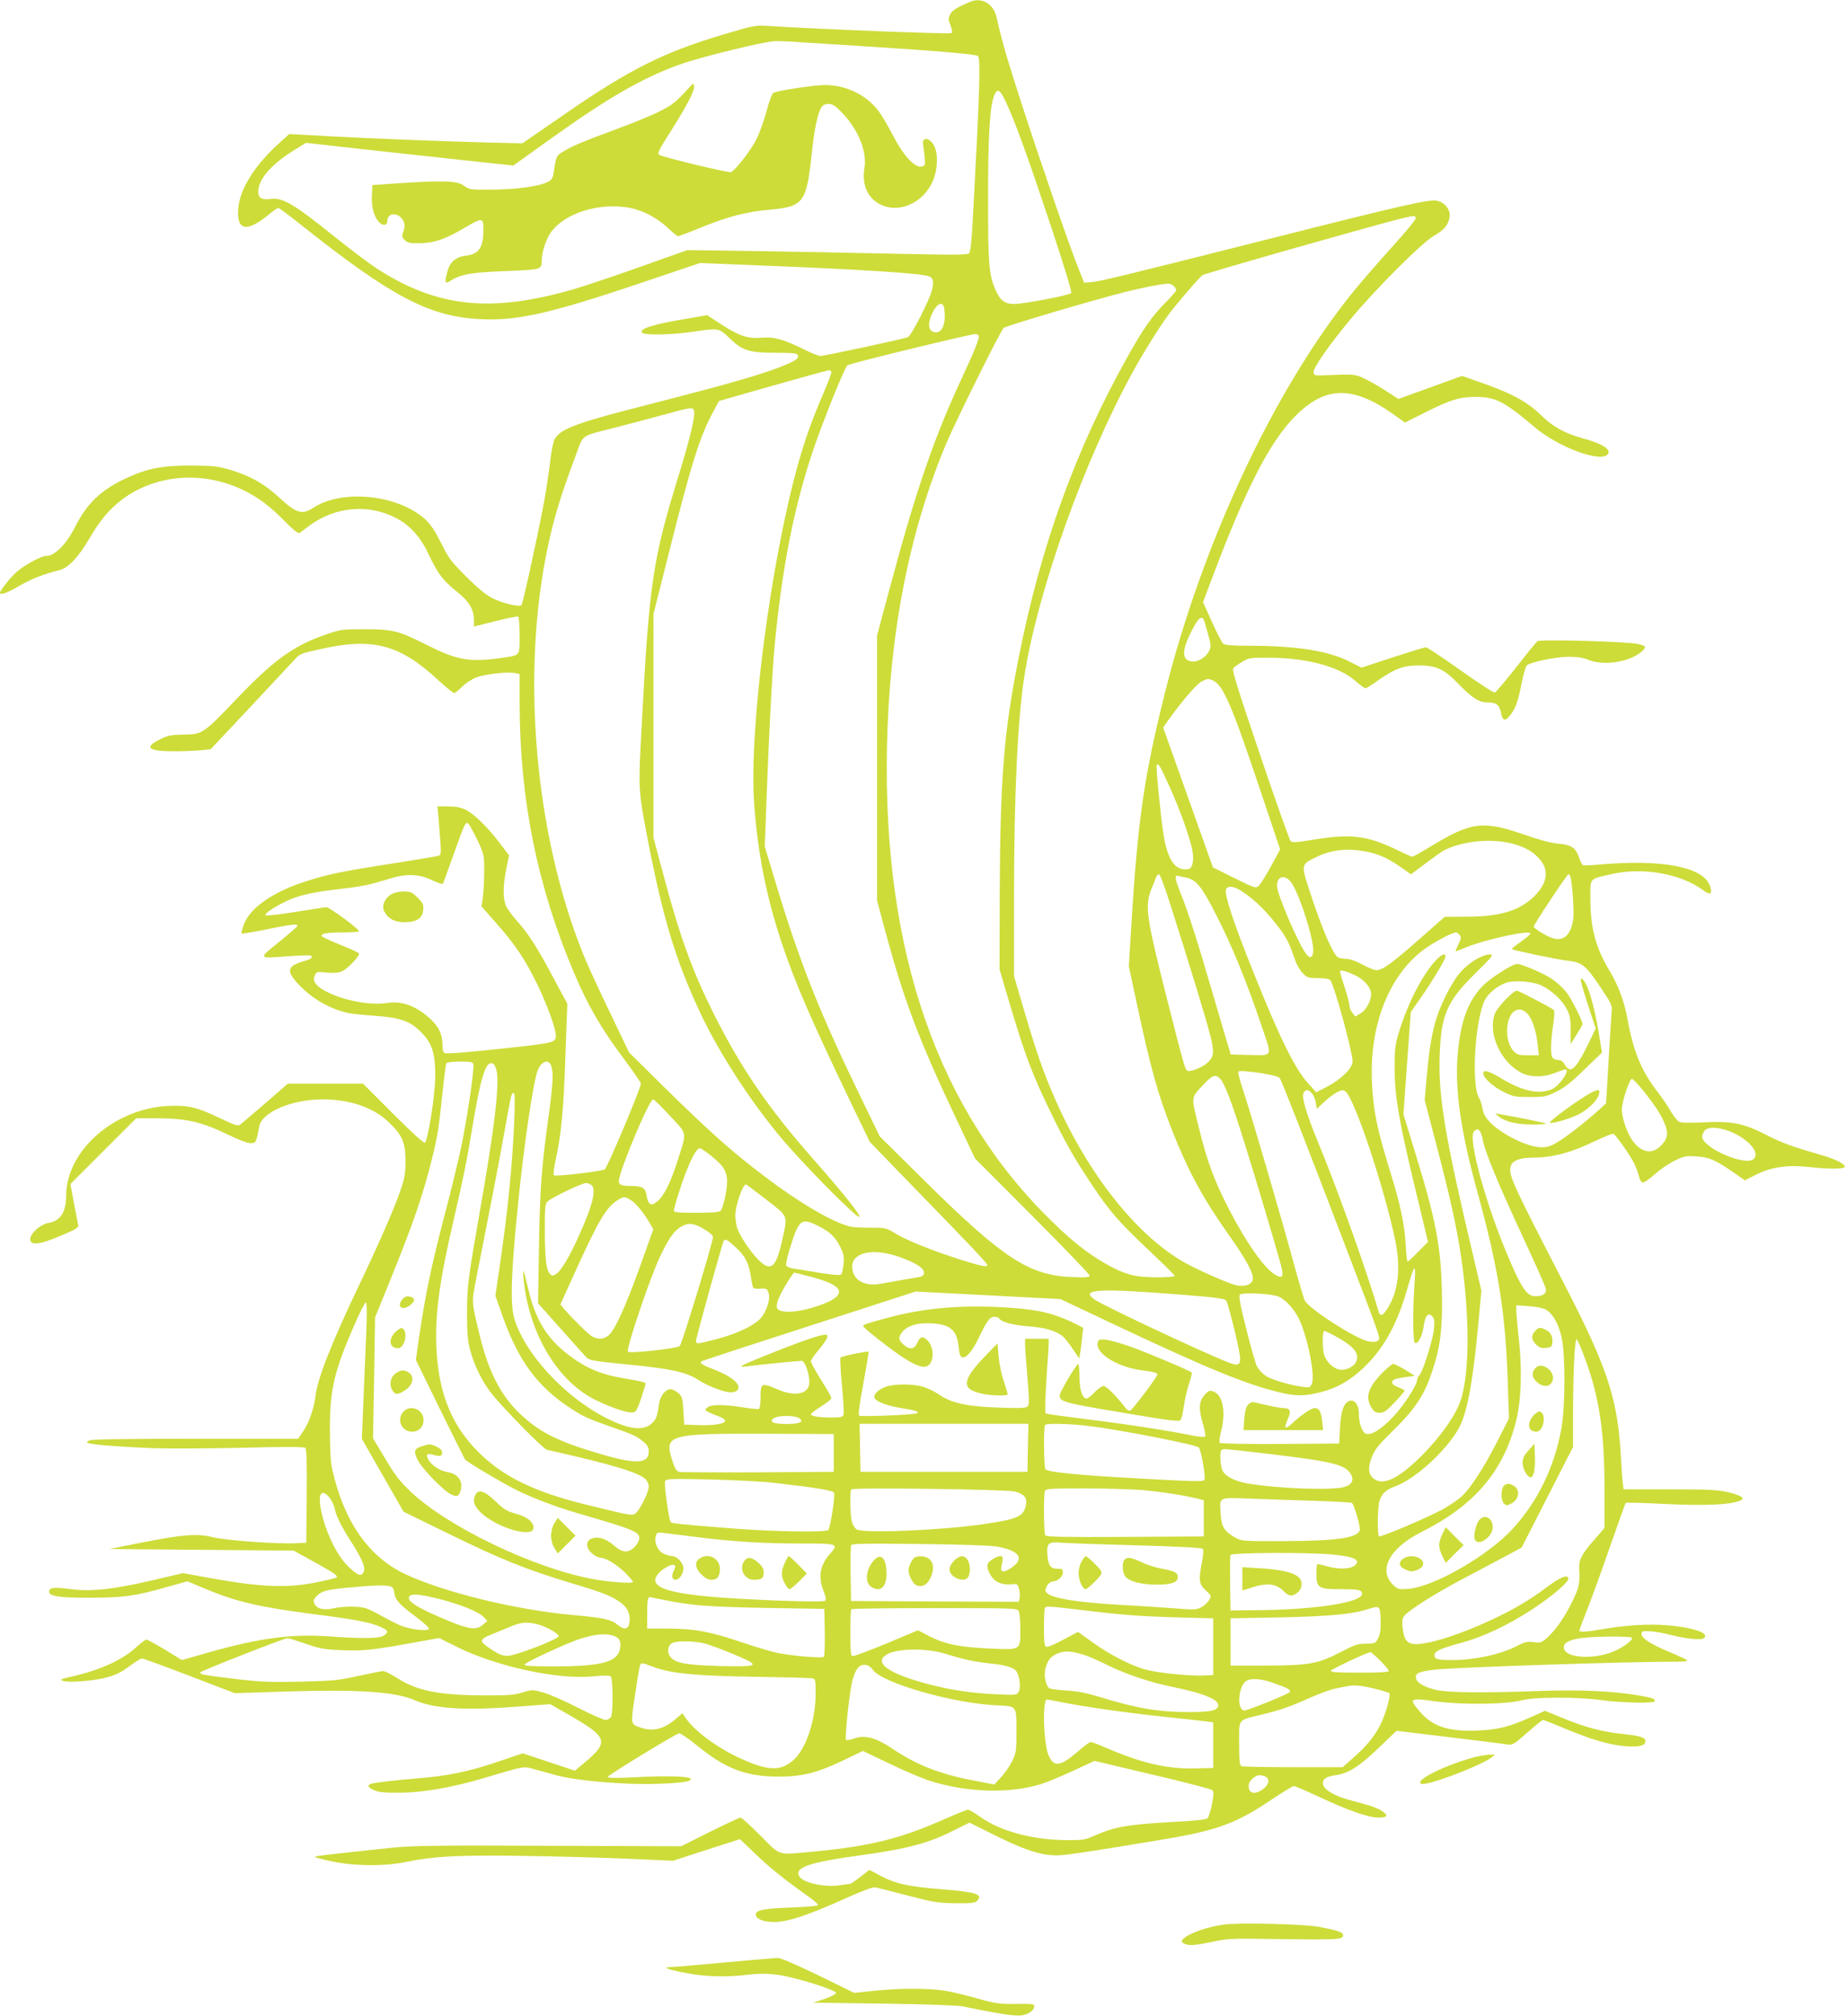 <?xml version="1.0" standalone="no"?>
<!DOCTYPE svg PUBLIC "-//W3C//DTD SVG 20010904//EN"
 "http://www.w3.org/TR/2001/REC-SVG-20010904/DTD/svg10.dtd">
<svg version="1.0" xmlns="http://www.w3.org/2000/svg"
 width="1173pt" height="1280pt" viewBox="0 0 1173 1280"
 preserveAspectRatio="xMidYMid meet">
<g transform="translate(0,1280) scale(0.1,-0.1)"
fill="#cddc39" stroke="none">
<path d="M6160 12788 c-90 -39 -112 -53 -125 -79 -14 -25 -13 -33 1 -69 10
-24 13 -45 8 -50 -8 -8 -856 25 -1159 45 -89 6 -93 5 -294 -55 -374 -111 -591
-220 -986 -492 -99 -68 -204 -141 -234 -161 l-53 -37 -212 5 c-299 8 -719 24
-1015 40 l-254 14 -61 -55 c-158 -142 -253 -294 -263 -418 -12 -142 55 -154
198 -35 26 22 51 39 56 39 6 0 70 -48 144 -107 571 -454 813 -582 1134 -599
235 -13 444 34 1015 226 l385 130 370 -15 c644 -25 1035 -50 1087 -70 24 -10
29 -31 18 -82 -15 -66 -131 -294 -155 -304 -26 -11 -529 -119 -555 -119 -11 0
-56 18 -99 39 -129 65 -195 84 -272 77 -89 -8 -143 10 -256 83 l-92 60 -138
-24 c-212 -35 -298 -64 -274 -88 17 -17 193 -13 324 7 163 24 161 25 232 -43
81 -78 124 -91 297 -91 107 0 130 -3 135 -15 8 -22 -17 -38 -125 -80 -129 -49
-335 -108 -771 -220 -508 -129 -603 -163 -647 -230 -9 -14 -21 -70 -29 -137
-7 -62 -23 -169 -35 -238 -32 -181 -139 -673 -148 -682 -14 -14 -125 13 -187
45 -40 21 -95 66 -165 137 -95 94 -111 116 -159 213 -40 79 -66 118 -101 150
-175 158 -529 193 -712 72 -69 -46 -107 -34 -217 68 -94 86 -180 135 -306 173
-81 24 -106 27 -250 28 -183 1 -279 -18 -411 -79 -160 -74 -251 -159 -325
-307 -58 -115 -131 -188 -187 -188 -31 0 -136 -57 -186 -101 -41 -36 -106
-118 -106 -133 0 -17 45 -1 122 44 81 46 152 74 255 100 57 14 121 82 190 200
70 120 130 190 213 252 216 159 518 180 774 52 93 -47 164 -101 258 -197 51
-52 82 -76 90 -71 7 5 33 23 57 42 167 127 383 146 562 50 85 -45 152 -121
203 -231 57 -120 89 -163 176 -232 80 -64 109 -113 110 -181 l0 -42 136 34
c74 19 139 32 145 29 5 -4 9 -58 9 -121 0 -134 8 -124 -129 -143 -193 -26
-271 -11 -460 84 -181 91 -216 100 -396 100 -146 0 -153 -1 -252 -36 -203 -71
-327 -162 -565 -411 -206 -216 -212 -220 -331 -222 -79 -1 -100 -5 -149 -29
-106 -52 -79 -77 85 -77 56 0 132 3 168 6 l67 7 248 264 c137 146 265 283 284
304 34 38 40 41 175 70 324 72 496 26 738 -199 49 -45 94 -82 101 -82 6 0 30
18 51 40 23 23 61 48 92 60 58 21 204 37 247 26 l26 -6 0 -188 c1 -607 112
-1159 346 -1710 91 -213 174 -356 326 -558 54 -72 98 -137 98 -145 0 -28 -215
-539 -230 -544 -34 -14 -313 -46 -322 -37 -5 5 -1 45 11 99 35 154 51 326 62
664 l12 326 -86 160 c-106 200 -159 282 -232 364 -32 35 -64 80 -72 99 -20 46
-19 127 2 232 l18 87 -59 78 c-78 102 -164 186 -217 212 -31 15 -63 21 -111
21 l-68 0 6 -62 c3 -35 8 -104 12 -154 6 -84 5 -92 -12 -98 -11 -3 -120 -21
-244 -41 -379 -59 -457 -75 -610 -125 -203 -66 -348 -170 -383 -274 -9 -27
-15 -51 -13 -53 2 -3 73 9 157 26 157 32 199 37 199 23 0 -4 -53 -50 -117
-102 -136 -110 -139 -106 63 -91 71 5 132 7 137 4 18 -11 3 -23 -47 -37 -100
-29 -108 -59 -40 -135 84 -94 199 -163 317 -191 23 -6 101 -14 173 -19 168
-12 230 -34 299 -105 71 -72 90 -134 89 -286 -1 -115 -45 -393 -65 -415 -6 -6
-82 63 -202 183 l-192 192 -238 0 -239 0 -141 -123 c-78 -67 -150 -128 -160
-136 -16 -12 -31 -8 -135 42 -145 69 -201 81 -329 75 -341 -19 -643 -286 -643
-571 0 -102 -37 -159 -109 -171 -55 -8 -124 -72 -119 -108 5 -37 65 -29 196
27 99 42 113 51 108 69 -2 12 -14 74 -27 140 l-22 118 209 209 209 209 135 0
c183 -1 277 -22 442 -101 84 -41 136 -59 155 -57 29 3 31 7 49 105 17 92 205
172 402 173 173 0 323 -51 420 -144 87 -83 107 -129 107 -246 0 -78 -5 -110
-29 -180 -38 -113 -130 -325 -260 -598 -176 -368 -268 -600 -282 -712 -10 -83
-40 -169 -77 -225 l-34 -50 -654 0 c-469 0 -659 -3 -673 -11 -19 -11 -19 -12
0 -18 32 -10 230 -24 414 -31 96 -3 348 -2 560 3 261 7 389 6 398 0 9 -8 12
-78 10 -307 l-3 -296 -65 -3 c-120 -6 -441 17 -528 38 -103 25 -189 18 -467
-37 l-190 -38 585 -5 585 -5 132 -73 c127 -70 151 -87 140 -98 -3 -3 -58 -16
-124 -30 -189 -38 -353 -32 -680 27 l-171 31 -179 -42 c-254 -60 -404 -77
-530 -60 -110 14 -136 12 -141 -12 -6 -32 60 -43 263 -42 211 0 287 11 492 70
l123 34 120 -50 c195 -81 338 -114 695 -160 261 -34 345 -50 410 -79 51 -22
55 -33 23 -55 -26 -19 -141 -21 -341 -6 -240 18 -450 -10 -767 -100 l-175 -50
-106 65 c-59 36 -112 65 -119 65 -7 0 -37 -23 -68 -51 -86 -79 -230 -144 -412
-185 -66 -15 -72 -18 -50 -26 31 -12 172 -2 258 17 73 17 108 34 179 87 29 21
58 38 65 38 7 0 143 -49 301 -110 l288 -110 341 11 c458 13 679 -2 805 -57
124 -53 312 -65 643 -40 l214 16 116 -66 c256 -147 263 -173 87 -318 l-46 -38
-166 55 -165 55 -157 -53 c-182 -62 -322 -91 -502 -105 -146 -12 -284 -28
-306 -36 -25 -10 -17 -24 23 -41 28 -12 67 -16 162 -15 150 1 330 33 530 92
270 80 251 77 327 56 38 -10 100 -27 138 -38 96 -25 269 -45 465 -53 156 -6
355 4 381 21 41 25 -105 33 -373 19 -105 -5 -148 -4 -148 4 0 9 411 261 452
276 7 3 60 -33 118 -80 179 -146 309 -195 518 -195 145 0 245 25 405 102 l127
61 168 -80 c92 -45 210 -95 262 -111 231 -73 501 -81 699 -20 36 11 128 49
204 84 l138 64 367 -87 c202 -47 373 -92 380 -98 11 -10 11 -26 -1 -90 -8 -42
-21 -83 -29 -90 -8 -8 -86 -16 -224 -23 -280 -16 -363 -30 -489 -85 -65 -29
-78 -31 -185 -30 -211 1 -418 57 -544 147 -35 25 -71 46 -79 46 -8 0 -79 -29
-158 -64 -272 -120 -466 -168 -813 -201 -247 -23 -213 -33 -346 100 -63 63
-120 115 -127 115 -7 0 -95 -41 -195 -91 l-182 -91 -845 3 c-743 3 -865 1
-1006 -14 -415 -44 -475 -51 -475 -57 0 -3 50 -16 111 -29 148 -30 334 -31
471 -2 168 35 330 44 731 38 204 -3 505 -11 667 -18 l295 -13 212 69 212 68
99 -94 c86 -84 180 -159 348 -279 27 -19 49 -39 49 -45 0 -6 -67 -12 -170 -16
-172 -6 -225 -16 -225 -44 0 -29 49 -49 120 -48 86 1 217 45 445 148 114 51
178 75 195 72 14 -3 106 -26 205 -52 164 -43 191 -47 302 -49 102 -1 125 2
139 16 40 40 -9 56 -226 73 -213 17 -293 35 -387 85 l-72 38 -56 -44 c-32 -24
-60 -44 -64 -44 -3 0 -32 -4 -63 -9 -93 -16 -234 13 -260 53 -39 58 56 91 382
136 295 40 433 76 590 155 l107 53 169 -84 c181 -90 286 -124 385 -124 53 0
215 24 674 101 345 57 467 102 690 253 70 47 134 86 142 86 8 0 82 -32 164
-70 178 -84 310 -130 372 -130 56 0 66 12 29 38 -29 22 -79 39 -209 73 -93 24
-161 63 -170 97 -8 34 15 52 78 61 82 11 151 55 275 174 l113 108 338 -41
c186 -22 352 -43 369 -46 28 -5 41 3 123 75 51 45 96 81 100 81 5 0 69 -25
142 -56 173 -71 284 -104 385 -111 84 -6 124 4 124 32 0 23 -33 34 -137 45
-137 14 -239 41 -379 98 l-122 50 -87 -39 c-140 -63 -208 -80 -335 -86 -189
-9 -292 24 -374 121 -71 83 -65 87 101 64 168 -23 449 -20 548 7 80 21 349 22
504 1 126 -18 341 -22 341 -7 0 16 -15 21 -100 36 -160 28 -374 38 -625 29
-395 -14 -600 -11 -675 9 -74 20 -114 45 -118 75 -4 29 20 39 119 51 125 15
1212 51 1549 51 38 0 60 4 55 9 -6 5 -55 28 -110 51 -122 51 -180 89 -180 115
0 18 6 20 52 18 28 -1 88 -11 132 -23 98 -25 191 -34 210 -22 45 31 -61 69
-233 83 -116 10 -271 0 -416 -26 -92 -16 -140 -19 -140 -8 0 4 23 66 51 137
29 72 94 252 145 400 52 148 96 272 99 274 3 3 116 0 253 -7 248 -12 403 -5
468 19 24 10 26 13 13 26 -8 8 -48 22 -89 31 -62 14 -127 17 -367 17 l-292 0
-5 40 c-3 23 -8 91 -11 151 -20 380 -81 569 -357 1105 -339 657 -358 699 -344
754 9 37 58 56 143 56 120 0 245 33 379 99 67 32 126 56 131 52 18 -11 105
-135 129 -183 13 -27 28 -65 32 -85 5 -22 14 -39 24 -41 8 -2 44 22 79 54 35
31 92 70 127 86 57 28 71 30 135 26 81 -5 122 -23 235 -101 l73 -51 72 36 c94
48 198 63 332 49 118 -14 222 -14 230 -1 9 15 -52 48 -130 71 -204 59 -270 83
-367 133 -144 74 -217 89 -397 80 -94 -5 -144 -3 -158 4 -11 7 -34 35 -51 64
-16 29 -55 87 -87 128 -103 135 -152 254 -190 464 -19 108 -59 213 -114 304
-87 144 -121 273 -121 456 0 135 -10 123 133 156 201 46 443 3 586 -104 43
-32 58 -22 41 28 -40 121 -300 172 -700 137 -52 -5 -100 -7 -106 -4 -6 2 -17
22 -24 44 -22 66 -49 85 -130 92 -47 4 -120 23 -218 57 -258 90 -335 82 -574
-61 -72 -44 -134 -79 -138 -79 -4 0 -54 22 -111 50 -180 85 -283 97 -517 59
-114 -19 -135 -20 -146 -8 -7 8 -95 254 -194 548 -142 418 -179 537 -170 548
6 8 32 26 57 41 44 26 51 27 181 26 232 -2 434 -57 535 -145 31 -27 61 -49 67
-49 6 0 39 21 74 46 110 78 166 99 264 99 112 0 161 -23 250 -115 93 -95 132
-120 190 -120 55 0 74 -17 84 -72 9 -47 27 -49 60 -5 33 42 48 89 71 205 10
51 24 99 31 107 22 21 185 55 267 55 54 0 92 -6 129 -21 94 -37 253 -13 329
50 38 33 36 39 -18 52 -65 16 -623 31 -639 18 -8 -6 -69 -81 -135 -166 -67
-85 -128 -157 -135 -160 -8 -3 -104 60 -218 141 -113 80 -212 146 -220 146 -9
0 -104 -29 -212 -64 l-197 -65 -80 40 c-133 67 -335 99 -638 99 -101 0 -150 4
-160 13 -9 6 -41 69 -72 138 l-57 126 64 169 c210 557 363 854 524 1014 189
189 360 192 615 14 l80 -57 131 66 c160 80 217 97 317 97 126 0 183 -29 375
-192 147 -126 419 -227 464 -173 26 31 -34 69 -165 104 -106 29 -185 73 -254
141 -92 91 -196 146 -411 220 l-95 33 -202 -73 -202 -73 -82 53 c-44 29 -107
64 -138 78 -58 27 -57 27 -261 19 -48 -2 -55 0 -58 18 -4 27 98 174 238 342
157 189 448 480 524 524 68 39 94 70 102 120 8 46 -31 95 -82 105 -49 9 -222
-30 -1044 -238 -938 -237 -1102 -277 -1153 -280 l-42 -3 -37 93 c-55 137 -235
658 -358 1037 -95 294 -125 395 -161 555 -20 87 -94 130 -169 98z m-1047 -258
c78 -5 221 -14 317 -20 481 -30 761 -53 780 -65 19 -12 12 -226 -31 -1020 -7
-145 -16 -225 -24 -233 -10 -11 -94 -11 -471 -3 -252 6 -652 13 -889 17 l-430
6 -299 -106 c-165 -59 -353 -122 -419 -141 -529 -154 -871 -118 -1257 132 -47
31 -161 117 -255 192 -266 214 -337 257 -414 248 -60 -7 -81 5 -81 45 0 79 80
172 225 263 l78 48 331 -37 c182 -20 478 -52 658 -72 l328 -35 225 161 c379
272 604 401 845 485 135 47 530 143 593 144 27 1 112 -3 190 -9z m1281 -390
c59 -130 136 -343 281 -778 85 -257 134 -417 128 -423 -14 -14 -300 -69 -361
-69 -62 0 -91 22 -122 95 -40 92 -45 162 -45 575 0 403 11 588 40 656 20 48
37 36 79 -56z m2596 -727 c0 -10 -68 -92 -151 -183 -82 -91 -194 -219 -247
-285 -499 -616 -957 -1593 -1196 -2553 -130 -521 -171 -805 -211 -1467 l-16
-260 46 -215 c92 -432 139 -601 232 -835 100 -253 198 -432 360 -660 108 -152
158 -245 149 -280 -9 -35 -60 -49 -117 -32 -64 20 -233 95 -314 140 -306 172
-616 563 -825 1041 -74 169 -115 286 -196 560 l-64 218 0 512 c0 640 23 1126
66 1396 86 545 380 1367 690 1932 78 142 198 331 258 403 85 104 170 200 183
208 23 14 1107 322 1268 361 80 19 85 19 85 -1z m-1536 -429 c9 -8 16 -20 16
-26 0 -6 -31 -42 -69 -80 -84 -84 -144 -170 -243 -348 -328 -588 -547 -1193
-687 -1898 -96 -479 -119 -770 -122 -1507 l-1 -480 65 -220 c99 -330 140 -441
262 -692 90 -186 148 -288 258 -453 117 -176 174 -240 383 -437 79 -74 144
-139 144 -144 0 -5 -53 -9 -117 -9 -137 1 -201 18 -324 88 -112 65 -201 134
-333 262 -727 704 -1079 1711 -1053 3013 14 722 142 1376 379 1937 62 145 339
704 362 728 12 12 558 174 767 227 100 26 238 53 276 54 12 1 29 -6 37 -15z
m-1460 -130 c3 -9 6 -38 6 -65 0 -58 -22 -99 -54 -99 -52 0 -60 53 -21 130 26
51 57 66 69 34z m222 -187 c5 -15 -27 -95 -121 -297 -169 -366 -282 -698 -446
-1310 l-79 -295 0 -842 0 -841 51 -189 c122 -453 215 -698 474 -1243 l97 -205
364 -365 c200 -201 364 -371 364 -379 0 -11 -22 -13 -117 -9 -269 12 -435 121
-927 607 l-289 286 -109 225 c-273 560 -399 878 -554 1392 l-67 223 12 325
c14 378 36 798 51 955 46 483 121 868 240 1225 61 182 205 541 222 551 20 13
772 196 811 198 10 1 20 -5 23 -12z m-936 -231 c0 -8 -22 -66 -49 -129 -74
-173 -116 -290 -160 -444 -177 -628 -317 -1703 -281 -2173 23 -311 78 -586
174 -875 86 -256 179 -471 431 -998 l129 -267 240 -248 c388 -398 506 -523
506 -533 0 -16 -31 -10 -165 32 -178 56 -348 124 -419 168 -59 36 -61 36 -170
36 -101 1 -118 3 -188 32 -135 56 -336 185 -548 352 -168 132 -299 251 -545
492 l-240 237 -122 255 c-68 140 -144 306 -169 368 -309 768 -397 1786 -223
2597 38 176 83 325 175 569 53 141 22 120 269 183 88 23 219 57 290 77 175 48
183 49 192 27 11 -29 -23 -172 -98 -416 -164 -531 -186 -678 -234 -1588 -22
-411 -22 -402 40 -728 96 -493 174 -752 328 -1084 130 -279 355 -620 566 -858
169 -190 437 -457 448 -446 11 10 -97 145 -294 369 -284 322 -459 578 -633
926 -136 273 -214 490 -319 885 l-61 227 0 710 0 710 100 397 c141 561 195
732 279 887 l37 69 340 97 c186 53 347 97 357 98 9 1 17 -5 17 -13z m2371
-1587 c43 -152 42 -147 29 -180 -15 -35 -63 -69 -98 -69 -73 0 -81 56 -26 170
53 111 79 133 95 79z m53 -370 c64 -30 117 -152 292 -673 l134 -399 -56 -103
c-31 -57 -65 -112 -76 -124 -22 -23 -20 -24 -189 60 l-106 53 -158 444 -158
444 33 47 c80 113 180 230 211 245 41 20 42 20 73 6z m-275 -677 c70 -154 137
-345 146 -417 4 -28 2 -62 -4 -77 -9 -23 -17 -28 -44 -28 -68 0 -111 66 -136
210 -18 108 -51 441 -45 452 10 16 20 -1 83 -140z m-4398 -334 c43 -92 44 -95
44 -198 0 -58 -4 -132 -8 -165 l-9 -60 97 -110 c118 -134 177 -222 255 -380
61 -125 120 -285 120 -328 0 -45 -9 -48 -270 -77 -285 -31 -419 -42 -435 -36
-11 4 -15 20 -15 56 0 62 -25 114 -78 162 -90 82 -181 115 -273 100 -110 -17
-282 16 -393 76 -63 34 -83 64 -67 99 11 24 14 25 75 18 46 -4 73 -2 98 8 34
15 113 97 108 113 -1 5 -54 30 -118 55 -64 26 -118 51 -119 56 -6 16 35 23
140 23 53 0 97 4 97 8 0 14 -188 152 -207 152 -10 0 -99 -14 -198 -30 -99 -16
-183 -26 -188 -21 -9 9 43 46 122 85 73 38 174 62 336 80 156 18 196 27 315
63 121 38 196 36 283 -5 48 -22 69 -28 72 -19 3 7 32 88 65 180 71 200 77 212
94 198 7 -6 32 -52 57 -103z m6604 -33 c65 -22 107 -48 143 -90 59 -66 50
-146 -23 -224 -94 -100 -220 -141 -439 -141 l-141 -1 -160 -141 c-174 -153
-235 -198 -273 -198 -14 0 -53 16 -88 35 -39 22 -78 36 -101 37 -21 0 -46 5
-55 9 -29 15 -93 160 -163 368 -77 233 -79 218 30 272 79 39 176 53 271 39 98
-13 168 -41 253 -101 l72 -50 92 69 c51 38 103 75 115 82 130 66 329 81 467
35z m-2203 -376 c115 -358 229 -733 254 -832 27 -109 25 -134 -19 -176 -26
-23 -88 -51 -116 -51 -24 0 -21 -9 -140 460 -131 517 -141 588 -100 692 12 29
25 63 30 76 5 13 14 22 21 20 6 -2 38 -87 70 -189z m2543 169 c12 -56 23 -227
16 -268 -17 -100 -63 -140 -135 -115 -39 14 -116 61 -116 72 0 12 213 333 221
333 5 0 11 -10 14 -22z m-2446 1 c68 -14 101 -54 195 -238 103 -203 190 -414
292 -716 64 -188 69 -176 -78 -173 l-122 3 -22 75 c-13 41 -54 183 -93 315
-98 336 -153 508 -200 626 -35 87 -42 119 -26 119 2 0 27 -5 54 -11z m677 -40
c51 -81 134 -341 134 -421 0 -47 -18 -58 -43 -27 -49 61 -187 382 -187 435 0
67 57 74 96 13z m-320 -47 c70 -47 129 -101 191 -175 82 -98 107 -142 137
-233 17 -51 37 -89 58 -111 30 -31 36 -33 99 -33 45 0 70 -5 78 -14 24 -28
141 -456 141 -514 0 -44 -71 -114 -163 -162 l-68 -35 -54 60 c-81 89 -181 292
-342 695 -125 310 -188 499 -177 532 8 27 52 22 100 -10z m1384 -278 c11 -13
10 -23 -8 -60 -12 -24 -19 -44 -17 -44 3 0 33 12 68 26 126 51 407 112 407 87
0 -5 -27 -28 -61 -52 -33 -23 -59 -44 -57 -47 9 -8 287 -66 356 -74 91 -10
114 -29 213 -178 68 -103 69 -103 63 -160 -2 -31 -11 -172 -19 -312 l-15 -255
-47 -43 c-83 -75 -199 -166 -259 -202 -48 -29 -68 -35 -109 -34 -61 2 -156 39
-242 95 -83 55 -119 97 -128 151 -4 24 -13 53 -21 66 -52 82 -27 498 37 624
22 43 82 91 136 109 53 17 170 8 225 -19 66 -33 129 -92 158 -148 21 -41 25
-63 25 -136 l0 -87 37 59 c21 33 38 63 38 68 0 24 -74 169 -106 207 -19 24
-58 59 -87 79 -49 34 -193 96 -222 96 -30 0 -175 -93 -221 -142 -92 -97 -137
-220 -156 -428 -20 -224 18 -493 128 -890 132 -482 176 -763 190 -1205 l7
-221 -72 -142 c-90 -176 -174 -305 -233 -357 -25 -22 -82 -60 -127 -84 -103
-54 -382 -172 -393 -165 -12 8 -10 181 3 225 15 47 40 70 102 93 136 50 350
253 413 391 47 102 81 297 113 645 l19 205 -48 205 c-184 775 -226 1029 -217
1289 9 257 45 341 224 519 114 112 121 122 95 122 -47 0 -129 -48 -183 -108
-62 -69 -140 -226 -168 -337 -25 -98 -37 -182 -52 -350 l-11 -130 76 -290 c87
-332 128 -521 156 -709 53 -367 54 -718 0 -896 -29 -97 -125 -235 -250 -361
-154 -153 -251 -197 -312 -142 -28 26 -31 65 -7 129 19 50 39 75 134 169 152
150 205 232 259 405 46 144 58 260 53 485 -7 291 -38 450 -175 895 l-69 225
23 325 24 325 68 97 c78 114 152 237 152 255 0 26 -30 12 -70 -34 -83 -94
-174 -274 -226 -448 -24 -78 -27 -108 -27 -220 -1 -190 29 -354 158 -885 l54
-225 -62 -62 c-34 -35 -64 -63 -68 -63 -3 0 -9 51 -12 113 -7 123 -36 258 -93
442 -88 284 -112 397 -121 580 -17 359 103 672 322 841 57 44 186 114 211 114
6 0 17 -7 24 -16z m-664 -256 c49 -23 91 -66 100 -105 10 -40 -25 -113 -65
-137 l-34 -20 -18 23 c-11 13 -19 34 -19 46 0 13 -13 65 -30 115 -16 50 -30
96 -30 102 0 13 39 3 96 -24z m-5600 -563 c9 -23 -41 -361 -81 -546 -20 -90
-62 -265 -95 -389 -90 -342 -129 -529 -170 -810 l-19 -134 152 -311 c84 -170
156 -315 160 -321 8 -14 231 -146 324 -193 101 -50 250 -107 383 -146 363
-106 400 -120 400 -161 0 -15 -12 -38 -29 -55 -42 -42 -78 -39 -135 11 -51 43
-97 57 -139 41 -39 -15 -37 -60 4 -95 17 -14 39 -26 50 -26 35 0 102 -40 157
-93 28 -28 52 -56 52 -61 0 -12 -152 -1 -259 19 -379 72 -919 332 -1155 556
-65 62 -97 102 -159 207 l-78 130 7 384 6 383 105 259 c140 347 200 521 257
751 35 140 43 194 65 407 11 103 22 192 26 198 3 5 42 10 86 10 62 0 81 -3 85
-15z m494 -11 c16 -40 12 -115 -15 -314 -47 -339 -56 -466 -62 -835 l-6 -360
143 -160 c78 -88 152 -170 163 -182 20 -20 44 -24 232 -43 301 -29 405 -51
479 -101 56 -37 165 -79 206 -79 32 0 50 12 50 32 0 32 -60 76 -148 110 -78
29 -100 43 -89 54 2 3 310 104 683 224 l679 220 460 -24 460 -24 300 -142
c628 -297 872 -397 1090 -450 101 -25 162 -25 259 0 107 27 188 73 275 155
127 121 212 272 276 494 50 174 58 180 48 36 -12 -185 -10 -368 4 -372 19 -7
46 45 54 104 10 70 28 92 54 67 14 -15 17 -29 12 -81 -7 -69 -69 -268 -92
-294 -8 -8 -15 -22 -15 -30 0 -33 -87 -166 -152 -234 -79 -84 -145 -123 -177
-106 -23 13 -41 68 -41 127 0 53 -27 90 -58 80 -38 -12 -56 -62 -62 -171 l-5
-100 -374 -3 c-206 -1 -379 2 -384 7 -5 5 -2 34 7 69 33 126 13 236 -48 257
-25 9 -31 6 -57 -23 -36 -40 -38 -90 -8 -187 11 -37 17 -71 12 -76 -4 -4 -40
-2 -78 6 -139 30 -435 75 -680 105 -137 17 -252 33 -254 36 -6 6 -3 107 9 284
6 74 10 147 10 163 l0 27 -75 0 -75 0 0 -37 c0 -21 7 -114 15 -207 11 -133 12
-173 2 -184 -10 -12 -40 -14 -182 -9 -204 7 -302 28 -383 84 -29 20 -76 42
-105 50 -61 16 -167 17 -219 2 -51 -13 -93 -51 -85 -73 10 -25 81 -52 172 -66
90 -14 120 -25 95 -34 -24 -9 -351 -22 -363 -14 -8 5 0 65 26 204 20 109 35
200 33 202 -6 5 -169 -28 -178 -37 -4 -3 0 -83 9 -177 9 -93 14 -178 10 -187
-5 -14 -20 -17 -75 -17 -79 0 -132 8 -132 21 0 5 29 27 65 50 36 22 65 46 65
52 0 7 -29 58 -65 115 -36 57 -65 110 -65 119 0 8 20 38 44 66 51 61 70 94 57
101 -16 10 -119 -23 -321 -103 -228 -91 -255 -104 -195 -97 62 9 335 36 356
36 20 0 49 -79 49 -136 0 -73 -86 -94 -195 -48 -111 47 -115 46 -115 -53 0
-34 -4 -64 -10 -68 -5 -3 -52 1 -104 10 -122 19 -197 19 -222 0 -19 -15 -19
-15 1 -28 11 -6 40 -19 65 -28 95 -33 32 -62 -125 -57 l-90 3 -5 89 c-5 81 -8
90 -33 112 -16 13 -37 24 -48 24 -32 0 -66 -42 -73 -91 -13 -86 -18 -98 -43
-123 -54 -54 -149 -43 -297 33 -262 134 -514 408 -580 630 -27 90 -20 297 25
736 33 335 89 722 119 824 19 68 72 95 90 45z m-348 -25 c23 -79 -9 -359 -107
-914 -74 -423 -78 -458 -79 -635 0 -118 4 -172 18 -225 24 -94 73 -197 128
-270 63 -85 336 -364 362 -370 394 -88 578 -142 624 -185 13 -12 22 -33 22
-49 0 -33 -52 -140 -80 -166 -23 -21 -21 -21 -330 55 -323 80 -520 178 -675
334 -182 182 -264 409 -265 731 0 194 29 386 110 735 58 248 88 395 120 594
50 300 81 406 119 406 15 0 23 -11 33 -41z m4974 -52 c11 -11 155 -379 454
-1162 179 -468 183 -482 177 -500 -8 -19 -54 -20 -99 -1 -121 51 -355 208
-373 251 -7 16 -43 140 -80 275 -77 281 -256 893 -309 1055 -20 60 -35 114
-32 121 6 15 245 -20 262 -39z m-378 -5 c29 -29 74 -147 155 -407 74 -235 183
-602 227 -759 26 -92 19 -109 -32 -79 -67 39 -180 198 -289 408 -96 185 -142
308 -194 520 -52 212 -54 191 32 283 53 56 72 63 101 34z m2694 -84 c79 -101
109 -148 133 -210 22 -58 15 -90 -30 -135 -57 -57 -130 -39 -185 47 -32 51
-60 138 -60 186 0 47 48 194 64 194 7 0 42 -37 78 -82z m-2112 -8 c11 -11 23
-38 26 -60 l7 -40 48 45 c26 25 64 52 83 62 30 14 37 14 52 2 58 -48 247 -616
315 -945 36 -177 20 -323 -49 -431 -30 -48 -47 -54 -57 -20 -65 228 -260 775
-377 1057 -83 200 -116 313 -98 334 16 21 26 20 50 -4z m-5064 -172 c-11 -280
-42 -589 -97 -959 l-23 -156 44 -124 c100 -286 224 -455 435 -591 81 -53 110
-66 264 -120 131 -45 156 -57 200 -94 23 -19 31 -34 31 -60 0 -80 -83 -83
-325 -10 -259 77 -372 135 -494 251 -122 117 -199 268 -254 495 -53 216 -52
211 -24 355 99 503 143 728 177 920 48 268 48 265 62 265 8 0 9 -46 4 -172z
m989 27 c113 -122 109 -94 44 -297 -43 -135 -87 -219 -131 -251 -34 -26 -53
-13 -62 43 -7 48 -27 60 -95 60 -62 0 -81 7 -81 30 0 60 193 520 218 520 6 0
54 -47 107 -105z m6758 -110 c105 -52 162 -126 125 -163 -50 -50 -328 70 -328
142 0 10 8 28 17 39 26 28 110 19 186 -18z m-1597 -40 c17 -84 99 -282 258
-624 75 -161 139 -306 143 -321 6 -33 -17 -50 -66 -50 -53 0 -88 50 -170 244
-142 330 -259 756 -221 801 25 30 44 13 56 -50z m-4901 -102 c76 -62 96 -91
102 -146 6 -46 -21 -181 -40 -204 -7 -9 -50 -13 -153 -13 -121 0 -144 2 -144
15 0 8 14 59 31 112 54 170 107 283 133 283 7 0 38 -21 71 -47z m-764 -183
c40 -22 17 -124 -74 -325 -59 -132 -112 -221 -143 -242 -23 -15 -27 -15 -41
-1 -24 25 -32 90 -33 274 0 151 2 173 18 186 30 27 214 115 245 117 5 1 17 -4
28 -9z m1115 -96 c142 -111 137 -96 103 -252 -40 -184 -74 -212 -157 -126 -55
58 -119 156 -132 203 -5 20 -10 54 -10 77 0 58 47 194 67 194 3 0 61 -43 129
-96z m-859 -4 c32 -19 84 -84 122 -150 l20 -35 -84 -235 c-92 -257 -161 -407
-201 -439 -31 -25 -64 -27 -102 -7 -24 13 -117 104 -181 177 l-22 27 101 223
c143 314 192 396 264 440 39 24 44 23 83 -1z m1194 -166 c69 -35 105 -69 135
-130 23 -47 26 -63 21 -111 -3 -31 -10 -60 -15 -65 -6 -6 -58 -2 -138 11 -71
12 -146 24 -167 27 -21 3 -41 12 -44 20 -3 7 5 46 17 86 64 211 75 220 191
162z m-731 -17 c30 -17 56 -39 58 -49 4 -22 -196 -680 -211 -694 -17 -16 -316
-49 -329 -36 -14 14 137 460 201 598 58 121 89 167 135 195 45 27 84 24 146
-14z m203 -117 c61 -55 84 -103 97 -194 5 -32 11 -61 15 -64 3 -3 23 -5 45 -4
35 3 41 -1 50 -23 14 -36 -5 -105 -41 -155 -36 -50 -154 -108 -295 -144 -118
-30 -124 -31 -124 -10 0 17 167 621 176 635 10 16 22 10 77 -41z m1035 -59
c108 -38 164 -74 160 -104 -2 -18 -12 -23 -58 -30 -30 -4 -103 -17 -161 -28
-87 -17 -115 -18 -148 -9 -50 13 -79 42 -87 88 -20 106 117 144 294 83z m-560
-127 c152 -40 206 -78 170 -121 -38 -47 -231 -107 -323 -101 -63 4 -74 21 -51
81 17 45 91 167 101 167 3 0 49 -12 103 -26z m2367 -115 c204 -16 263 -24 272
-36 12 -15 77 -275 87 -349 8 -60 -8 -70 -73 -44 -165 64 -799 363 -851 400
-92 66 27 72 565 29z m605 -11 c46 -20 105 -86 134 -151 56 -128 100 -361 76
-406 -10 -21 -17 -22 -58 -16 -83 11 -196 45 -234 70 -21 14 -45 40 -54 57
-10 18 -41 126 -69 240 -39 153 -49 210 -41 218 15 16 200 7 246 -12z m-5793
-205 c-4 -93 -12 -287 -18 -433 l-11 -265 132 -231 133 -232 266 -130 c354
-174 511 -237 811 -327 178 -53 240 -77 295 -115 49 -34 68 -71 63 -126 -4
-49 -32 -56 -74 -21 -42 35 -87 45 -284 63 -364 32 -827 146 -1071 262 -231
111 -386 335 -460 667 -9 38 -14 126 -14 245 0 262 26 371 160 678 32 73 62
132 68 132 7 0 8 -56 4 -167z m7491 122 c44 -26 79 -88 99 -174 25 -107 24
-445 -1 -581 -45 -247 -149 -461 -308 -635 -157 -172 -501 -370 -665 -383 -60
-4 -66 -3 -94 24 -100 95 -25 236 182 339 330 166 514 380 595 693 35 132 42
334 20 531 -9 79 -16 159 -16 179 l0 35 79 -6 c49 -3 91 -12 109 -22z m-1325
-175 c111 -63 145 -108 117 -161 -16 -29 -68 -52 -104 -45 -37 7 -80 47 -95
89 -14 37 -14 157 -1 157 6 0 43 -18 83 -40z m1578 -149 c87 -238 119 -457
119 -824 l0 -238 -64 -74 c-80 -90 -99 -128 -97 -180 6 -94 0 -122 -38 -202
-50 -104 -107 -188 -161 -237 -40 -36 -45 -38 -90 -32 -40 5 -56 2 -105 -24
-101 -53 -269 -90 -412 -90 -94 0 -113 5 -113 31 0 26 39 43 172 79 137 37
296 112 450 213 120 78 228 170 228 193 0 32 -52 11 -142 -57 -120 -91 -249
-163 -423 -238 -154 -66 -290 -109 -375 -118 -76 -8 -100 12 -111 93 -6 45 -5
64 6 81 23 35 205 150 393 248 95 50 214 113 264 140 l92 50 163 319 163 319
0 201 c0 268 11 487 23 483 5 -1 32 -63 58 -136z m-4995 -365 c32 -24 4 -37
-81 -37 -85 0 -113 13 -81 37 12 8 44 14 81 14 37 0 69 -6 81 -14z m1452 -188
l-3 -153 -530 0 -530 0 -3 153 -3 152 536 0 536 0 -3 -152z m397 137 c194 -24
670 -117 688 -135 15 -13 46 -194 36 -206 -10 -12 -56 -11 -469 12 -339 19
-530 38 -541 56 -10 15 -12 272 -2 281 11 12 164 8 288 -8z m-1630 -170 l0
-120 -480 -3 c-264 -1 -490 0 -502 3 -17 4 -27 21 -44 74 -52 162 -24 170 596
168 l430 -2 0 -120z m2627 10 c530 -61 614 -79 654 -140 26 -40 12 -72 -39
-86 -79 -23 -422 -10 -612 22 -80 14 -142 44 -160 80 -15 28 -21 120 -8 132 9
9 12 9 165 -8z m-3012 -199 c279 -32 382 -49 387 -64 8 -20 -24 -223 -37 -236
-16 -16 -333 -11 -585 8 -355 28 -406 33 -415 42 -12 13 -44 240 -36 260 6 15
31 16 284 11 152 -4 333 -13 402 -21z m1537 -56 c58 -17 77 -40 69 -83 -14
-74 -49 -91 -256 -122 -261 -40 -769 -62 -818 -36 -12 6 -26 28 -32 49 -11 43
-14 195 -3 206 14 13 993 0 1040 -14z m798 10 c122 -10 265 -32 352 -53 l48
-12 0 -115 0 -115 -499 -3 c-393 -2 -501 0 -508 10 -9 15 -11 259 -2 282 5 14
37 16 248 16 132 0 295 -5 361 -10z m-5152 -49 c13 -16 28 -47 32 -67 8 -46
43 -116 101 -206 76 -119 98 -173 82 -201 -15 -28 -36 -20 -94 35 -64 60 -129
183 -163 309 -39 141 -19 202 42 130z m6259 -20 c126 -4 230 -10 234 -13 15
-15 55 -153 50 -173 -13 -50 -152 -69 -496 -70 -254 0 -255 0 -299 25 -66 38
-85 68 -89 150 -6 109 -20 102 190 95 101 -4 285 -10 410 -14z m-3927 -230
c230 -29 424 -41 664 -41 237 0 239 -1 180 -68 -62 -71 -74 -143 -39 -233 14
-35 18 -55 11 -62 -7 -7 -110 -6 -308 1 -534 21 -745 53 -770 118 -9 25 18 64
65 91 48 29 73 21 53 -15 -18 -33 -14 -62 8 -62 26 0 51 37 51 73 0 33 -40 77
-71 77 -11 0 -36 7 -55 16 -37 18 -60 68 -49 111 6 24 9 25 53 20 26 -3 119
-15 207 -26z m2783 -52 c278 -8 425 -16 431 -23 5 -7 3 -40 -5 -81 -23 -118
-20 -142 23 -182 36 -33 37 -35 23 -60 -8 -15 -30 -36 -48 -46 -31 -18 -42
-19 -180 -8 -81 6 -230 16 -332 21 -323 19 -480 49 -480 93 0 25 27 57 49 57
28 0 61 30 61 56 0 21 -5 24 -34 24 -44 0 -58 19 -64 86 -6 74 5 86 77 80 31
-3 246 -11 479 -17z m-878 -8 c142 -26 178 -73 99 -131 -24 -17 -50 -29 -58
-27 -16 3 -16 9 -4 70 7 34 -16 36 -64 7 -37 -22 -41 -45 -18 -90 29 -56 74
-76 154 -68 20 3 26 -3 33 -31 5 -19 7 -45 3 -58 l-5 -23 -533 2 -532 3 -3
170 c-1 93 0 176 3 183 4 12 73 13 433 9 259 -3 453 -9 492 -16z m2133 -51
c111 -11 159 -26 155 -48 -8 -41 -92 -53 -188 -27 -30 8 -58 15 -62 15 -5 0
-8 -27 -8 -60 0 -91 13 -100 149 -100 122 0 141 -4 141 -30 0 -53 -289 -99
-645 -103 l-190 -2 -3 170 c-1 93 0 175 2 182 6 16 507 18 649 3z m-5970 -210
c5 -4 10 -19 11 -33 5 -44 33 -75 132 -148 53 -40 92 -75 88 -81 -11 -17 -123
-3 -184 23 -30 13 -84 41 -120 61 -36 21 -81 43 -100 48 -45 13 -143 12 -200
-1 -62 -14 -108 -4 -122 27 -10 21 -8 28 12 49 33 36 69 44 246 59 155 14 221
13 237 -4z m272 -66 c156 -38 275 -86 310 -124 l20 -22 -30 -25 c-39 -34 -88
-28 -219 27 -202 84 -269 127 -245 156 13 16 59 13 164 -12z m1456 -13 c172
-35 281 -43 649 -50 l365 -6 3 -149 c1 -90 -1 -152 -7 -156 -15 -9 -205 7
-291 25 -41 8 -147 40 -235 70 -195 66 -298 85 -466 85 l-129 0 0 93 c0 80 4
107 16 107 1 0 44 -9 95 -19z m2622 -60 c284 -35 397 -43 632 -50 l230 -6 0
-180 0 -180 -60 -3 c-76 -4 -271 14 -355 34 -91 21 -229 90 -345 172 l-99 71
-94 -50 c-51 -28 -99 -48 -107 -45 -12 4 -15 29 -15 124 0 65 3 122 7 125 9
10 28 9 206 -12z m1925 -66 c2 -61 -2 -88 -15 -115 -17 -34 -20 -35 -78 -36
-52 0 -73 -7 -160 -53 -144 -75 -201 -85 -475 -86 l-225 0 0 150 0 150 315 6
c315 7 459 20 560 53 73 23 75 21 78 -69z m-2298 56 c5 -11 10 -62 10 -115 0
-134 5 -131 -185 -123 -196 8 -290 27 -388 76 l-77 40 -203 -85 c-111 -46
-208 -82 -214 -79 -10 3 -13 42 -13 148 0 79 3 147 7 150 3 4 242 7 529 7 507
0 524 -1 534 -19z m-2985 -112 c41 -21 65 -39 63 -48 -4 -19 -273 -123 -323
-124 -30 -1 -55 8 -102 39 -35 21 -63 46 -63 55 0 9 16 23 38 32 20 8 69 29
109 45 39 17 82 33 95 35 53 12 118 -1 183 -34z m433 -55 c15 -10 22 -24 22
-45 0 -108 -95 -139 -423 -139 -143 0 -188 3 -185 12 5 14 251 128 343 160
111 37 194 42 243 12z m6447 -3 c6 -11 -42 -50 -95 -76 -126 -64 -328 -57
-338 11 -4 29 20 46 86 60 68 15 338 18 347 5z m-8424 -37 c92 -32 118 -37
231 -41 137 -6 198 1 455 48 l162 29 108 -54 c253 -127 651 -213 873 -189 61
6 99 6 108 0 15 -12 17 -229 2 -258 -6 -10 -21 -19 -34 -19 -13 0 -93 35 -177
78 -85 44 -184 87 -222 97 -65 18 -69 18 -130 -1 -52 -16 -92 -19 -252 -18
-277 1 -419 30 -541 109 -38 24 -78 45 -90 45 -11 0 -83 -14 -160 -31 -126
-28 -160 -31 -364 -36 -191 -4 -253 -2 -405 16 -216 26 -237 30 -233 43 3 9
529 216 554 217 5 1 57 -15 115 -35z m2540 0 c30 -9 104 -36 164 -61 192 -80
187 -86 -67 -81 -225 6 -295 19 -324 63 -20 31 -11 73 19 85 36 14 149 11 208
-6z m1519 -63 c120 -37 185 -51 284 -62 110 -11 159 -27 175 -57 18 -34 24
-98 11 -122 -12 -23 -14 -23 -149 -17 -157 8 -284 27 -425 64 -259 68 -356
140 -258 192 68 36 252 37 362 2z m885 -8 c28 -9 93 -37 146 -64 120 -59 271
-110 414 -139 204 -41 307 -85 291 -125 -10 -27 -54 -35 -184 -35 -198 0 -331
23 -572 97 -83 25 -141 36 -210 40 -52 3 -101 10 -107 15 -23 18 -35 84 -23
127 14 53 37 79 85 96 43 15 81 12 160 -12z m1881 -37 c30 -30 54 -59 54 -65
0 -8 -61 -11 -186 -11 -136 0 -185 3 -182 12 4 10 232 118 251 118 5 0 33 -24
63 -54z m-4612 -41 c107 -40 272 -56 646 -61 184 -3 345 -7 358 -10 21 -4 22
-9 22 -97 0 -167 -60 -349 -139 -420 -79 -71 -153 -72 -313 -3 -162 70 -319
184 -378 275 l-16 23 -44 -37 c-76 -64 -143 -80 -221 -54 -65 22 -65 18 -35
214 14 98 29 181 32 186 8 13 15 12 88 -16z m1391 -19 c63 -83 504 -209 777
-223 141 -7 133 4 133 -178 0 -109 -2 -125 -26 -175 -15 -30 -46 -76 -70 -102
l-44 -48 -135 26 c-204 38 -360 99 -501 194 -111 76 -184 97 -251 73 -26 -9
-51 -14 -55 -10 -10 10 24 322 41 380 21 71 41 97 76 97 21 0 36 -9 55 -34z
m2523 -75 c114 -39 136 -51 121 -66 -16 -14 -264 -115 -285 -115 -52 0 -41
157 13 189 28 16 88 13 151 -8z m660 -42 c48 -12 91 -25 95 -29 11 -10 -19
-119 -50 -187 -35 -77 -93 -149 -175 -220 l-71 -63 -313 0 c-172 0 -319 3
-328 6 -14 5 -16 28 -16 145 0 162 -15 144 148 184 118 29 179 51 312 110 52
23 120 48 150 54 30 6 64 13 75 15 46 9 90 5 173 -15z m-1977 -88 c131 -27
407 -66 644 -91 110 -12 225 -24 255 -28 l55 -7 0 -145 0 -145 -117 -3 c-177
-4 -339 34 -566 132 -46 20 -89 36 -95 36 -7 0 -41 -25 -75 -55 -116 -101
-159 -108 -193 -30 -32 73 -40 355 -10 355 5 0 51 -9 102 -19z m1276 -467 c48
-13 32 -67 -28 -97 -42 -20 -69 -8 -69 33 0 19 9 35 26 49 28 22 37 24 71 15z"/>
<path d="M4375 12242 c-87 -95 -108 -111 -196 -154 -52 -25 -168 -73 -259
-106 -213 -79 -277 -105 -336 -140 -52 -30 -51 -29 -69 -144 -4 -28 -13 -42
-34 -52 -54 -29 -202 -49 -353 -50 -141 -1 -147 0 -180 24 -42 32 -124 35
-393 18 l-190 -13 -3 -62 c-4 -75 11 -133 42 -170 25 -29 56 -27 56 5 0 45 53
56 88 19 24 -26 27 -52 12 -93 -9 -23 -7 -31 10 -48 18 -18 32 -21 98 -20 94
2 160 25 290 102 104 61 112 61 112 -13 0 -117 -27 -158 -110 -168 -66 -8
-103 -40 -119 -102 -19 -75 -16 -80 24 -55 64 39 131 51 349 59 225 9 225 9
226 66 0 50 27 135 56 176 87 126 310 196 505 159 82 -16 168 -61 236 -123 33
-32 65 -57 69 -57 5 0 74 26 154 59 172 69 284 97 440 111 203 19 223 47 255
354 16 151 38 257 61 294 10 15 24 22 46 22 26 0 43 -11 88 -58 102 -107 157
-244 140 -348 -16 -96 13 -176 80 -220 124 -82 301 -7 360 151 31 86 26 193
-12 231 -17 18 -32 25 -43 20 -15 -5 -16 -14 -10 -54 4 -26 8 -63 9 -82 1 -31
-2 -35 -25 -38 -43 -5 -116 77 -179 200 -29 56 -70 126 -92 155 -77 101 -205
163 -338 163 -69 0 -303 -35 -329 -50 -8 -4 -27 -55 -42 -113 -15 -58 -44
-139 -65 -181 -34 -68 -127 -189 -160 -209 -12 -7 -431 94 -456 109 -15 10 -8
25 76 157 101 161 148 252 144 280 -3 21 -5 20 -33 -11z"/>
<path d="M2484 7121 c-43 -26 -62 -75 -43 -109 26 -47 65 -67 129 -67 76 0
114 25 118 79 3 32 -2 43 -36 77 -35 35 -45 39 -88 39 -30 0 -61 -7 -80 -19z"/>
<path d="M10040 6575 c0 -10 21 -83 47 -162 l47 -143 -49 -102 c-78 -158 -112
-189 -147 -128 -11 20 -25 30 -41 30 -12 0 -28 5 -35 12 -16 16 -15 101 2 211
9 63 10 90 2 96 -18 15 -222 121 -232 121 -25 0 -123 -103 -140 -145 -47 -124
35 -308 168 -376 57 -30 144 -30 216 0 29 11 57 21 62 21 36 0 -36 -105 -85
-126 -84 -35 -189 -11 -329 74 -73 44 -106 52 -106 27 0 -28 62 -85 128 -117
62 -31 74 -33 167 -33 94 0 105 2 169 34 52 25 97 61 179 141 l111 107 -23
139 c-25 150 -63 283 -92 317 -18 21 -18 21 -19 2z m-336 -215 c30 -37 53
-109 62 -196 l7 -64 -67 0 c-57 0 -70 3 -91 24 -40 40 -55 125 -35 195 21 76
79 94 124 41z"/>
<path d="M10072 5843 c-107 -66 -248 -173 -227 -173 34 0 125 28 179 54 60 30
122 90 131 129 10 37 -8 35 -83 -10z"/>
<path d="M9520 5710 c40 -32 116 -50 213 -50 50 0 88 3 85 6 -6 5 -180 41
-283 58 l-40 7 25 -21z"/>
<path d="M2557 4552 c-40 -44 -6 -77 43 -42 33 23 39 45 14 54 -26 10 -40 7
-57 -12z"/>
<path d="M2510 4342 c-46 -47 -37 -102 18 -102 45 0 66 114 24 128 -7 2 -25
-10 -42 -26z"/>
<path d="M2525 4088 c-31 -18 -44 -40 -45 -75 0 -30 21 -63 41 -63 20 0 68 30
83 52 22 32 20 64 -6 82 -26 19 -46 20 -73 4z"/>
<path d="M2562 3837 c-46 -49 -12 -127 56 -127 42 0 72 31 72 73 0 68 -83 103
-128 54z"/>
<path d="M2684 3619 c-53 -15 -59 -32 -33 -85 27 -58 171 -205 218 -224 31
-12 35 -12 47 5 8 10 14 34 14 52 0 44 -34 78 -86 86 -49 8 -103 43 -123 79
-20 35 -9 44 36 30 42 -13 58 -4 48 27 -5 17 -62 44 -85 40 -3 0 -19 -5 -36
-10z"/>
<path d="M3020 3311 c-20 -38 -11 -70 30 -111 96 -96 329 -167 338 -104 5 37
-37 73 -111 93 -58 16 -77 27 -131 80 -69 65 -106 78 -126 42z"/>
<path d="M3521 3129 c-13 -21 -21 -51 -21 -79 0 -28 8 -58 21 -79 l21 -34 56
56 57 57 -57 57 -56 56 -21 -34z"/>
<path d="M3326 4673 c34 -342 218 -647 459 -763 101 -49 200 -82 233 -78 21 3
28 14 53 88 16 47 29 90 29 96 0 7 -46 18 -110 28 -173 27 -271 68 -395 166
-126 100 -197 219 -240 406 -15 63 -28 114 -31 114 -2 0 -2 -26 2 -57z"/>
<path d="M6050 4500 c-145 -9 -277 -30 -410 -66 -135 -36 -161 -45 -158 -54 5
-15 182 -153 258 -202 88 -56 132 -68 159 -44 36 33 31 116 -10 157 -28 28
-47 23 -63 -16 -18 -43 -50 -47 -90 -10 -31 29 -32 44 -6 78 32 40 97 60 182
55 123 -6 164 -41 176 -148 5 -50 11 -66 24 -68 26 -5 66 44 106 128 49 103
69 130 97 130 13 0 27 -5 31 -11 14 -23 83 -42 187 -50 110 -9 179 -30 220
-67 11 -9 38 -44 60 -77 l41 -60 7 40 c3 22 9 66 12 98 l6 57 -47 24 c-98 49
-181 75 -282 89 -137 20 -344 27 -500 17z"/>
<path d="M6983 4293 c-7 -2 -13 -15 -13 -28 0 -68 138 -148 288 -166 68 -9 92
-15 92 -26 0 -15 -151 -216 -172 -229 -6 -4 -20 4 -30 17 -65 83 -122 139
-139 139 -11 0 -37 -18 -58 -40 -21 -22 -43 -40 -49 -40 -28 0 -46 52 -46 136
-1 46 -4 84 -8 84 -12 0 -118 -179 -118 -199 0 -41 19 -47 433 -116 254 -43
324 -52 334 -42 6 6 16 48 22 92 6 44 21 108 33 142 12 35 19 65 16 69 -14 13
-311 138 -403 169 -105 35 -162 47 -182 38z"/>
<path d="M6274 4208 c-168 -171 -175 -228 -36 -257 60 -13 162 -15 162 -3 0 4
-12 41 -25 82 -14 41 -29 112 -33 157 l-7 84 -61 -63z"/>
<path d="M8778 4083 c-90 -93 -109 -154 -68 -220 16 -26 26 -33 52 -33 27 0
43 11 95 66 35 37 63 70 63 74 0 4 -18 14 -41 23 -30 12 -40 21 -37 34 2 14
19 20 73 28 l70 10 -61 38 c-34 20 -68 37 -76 37 -7 0 -39 -26 -70 -57z"/>
<path d="M7926 3881 c-13 -14 -20 -42 -24 -91 l-5 -70 253 0 253 0 -6 56 c-6
60 -20 84 -47 84 -22 0 -81 -40 -139 -93 -51 -47 -60 -40 -32 24 23 50 15 69
-28 69 -22 0 -85 13 -186 37 -13 3 -28 -3 -39 -16z"/>
<path d="M9750 4350 c-27 -27 -25 -56 5 -86 20 -20 34 -25 63 -22 30 2 38 7
40 27 6 40 -7 70 -38 86 -38 20 -46 19 -70 -5z"/>
<path d="M9744 4105 c-19 -29 -12 -57 23 -85 33 -26 68 -26 86 0 19 27 10 66
-21 90 -34 27 -68 25 -88 -5z"/>
<path d="M9736 3810 c-41 -50 -31 -100 22 -100 47 0 66 119 20 128 -8 2 -27
-11 -42 -28z"/>
<path d="M9708 3592 c-30 -33 -38 -50 -38 -81 0 -37 30 -91 51 -91 19 0 30 55
27 133 l-3 80 -37 -41z"/>
<path d="M9549 3364 c-19 -23 -17 -90 2 -110 15 -14 19 -14 47 0 48 25 58 83
20 110 -29 20 -52 20 -69 0z"/>
<path d="M9396 3151 c-21 -23 -39 -96 -31 -122 17 -53 115 10 115 74 0 58 -50
86 -84 48z"/>
<path d="M9161 3062 c-12 -23 -21 -55 -21 -72 0 -17 9 -49 21 -72 l21 -41 56
57 57 56 -57 56 -56 57 -21 -41z"/>
<path d="M8912 2904 c-34 -24 -28 -52 15 -70 31 -13 41 -14 72 -2 23 9 37 21
39 35 7 45 -79 70 -126 37z"/>
<path d="M4442 2904 c-32 -22 -28 -60 12 -100 23 -23 43 -34 64 -34 37 0 52
18 54 64 3 70 -72 111 -130 70z"/>
<path d="M4981 2870 c-23 -53 -21 -83 8 -132 8 -16 20 -28 26 -28 6 0 33 23
60 50 l49 50 -54 55 c-30 30 -57 55 -61 55 -4 0 -16 -22 -28 -50z"/>
<path d="M4724 2885 c-31 -48 5 -115 62 -115 52 0 64 9 64 45 0 25 -8 40 -35
64 -43 37 -69 39 -91 6z"/>
<path d="M6870 2888 c-12 -20 -20 -51 -20 -76 0 -45 25 -102 45 -102 6 0 32
22 59 49 41 41 46 52 38 68 -11 20 -87 93 -97 93 -3 0 -14 -15 -25 -32z"/>
<path d="M7142 2898 c-17 -17 -15 -79 3 -105 23 -33 102 -54 198 -54 98 0 137
14 137 47 0 29 -19 39 -100 54 -36 6 -94 24 -129 41 -69 32 -91 35 -109 17z"/>
<path d="M5547 2890 c-52 -61 -55 -144 -8 -169 56 -30 91 4 91 89 0 99 -37
135 -83 80z"/>
<path d="M5812 2913 c-17 -7 -42 -57 -42 -83 0 -34 30 -89 52 -96 39 -12 69 5
89 52 24 53 18 96 -14 119 -21 15 -59 18 -85 8z"/>
<path d="M6059 2891 c-17 -17 -29 -40 -29 -55 0 -52 96 -90 120 -47 15 29 12
83 -6 109 -21 30 -50 28 -85 -7z"/>
<path d="M7890 2776 l0 -74 61 19 c102 32 157 24 206 -28 12 -12 30 -23 40
-23 28 0 60 26 67 55 18 73 -62 107 -281 119 l-93 6 0 -74z"/>
<path d="M9330 1634 c-156 -46 -310 -121 -310 -150 0 -12 8 -13 38 -8 92 17
360 123 412 164 l25 20 -40 -1 c-22 0 -78 -11 -125 -25z"/>
<path d="M7775 581 c-109 -14 -234 -59 -264 -95 -10 -12 -9 -17 8 -25 29 -16
67 -14 183 11 91 19 128 21 318 18 487 -7 510 -6 510 24 0 18 -40 31 -151 52
-94 18 -503 28 -604 15z"/>
<path d="M4600 340 c-168 -16 -320 -29 -339 -29 -52 -1 -31 -12 66 -32 129
-28 265 -34 400 -19 93 11 135 11 211 2 107 -14 372 -96 372 -116 0 -6 -33
-23 -72 -37 l-73 -24 445 -6 c262 -4 468 -11 500 -17 316 -64 370 -70 420 -45
21 11 36 27 38 39 3 21 0 22 -115 21 -108 -1 -130 2 -248 35 -71 21 -164 42
-205 49 -106 16 -283 16 -440 0 l-135 -14 -229 112 c-154 74 -239 111 -260
110 -17 -1 -168 -14 -336 -29z"/>
</g>
</svg>
